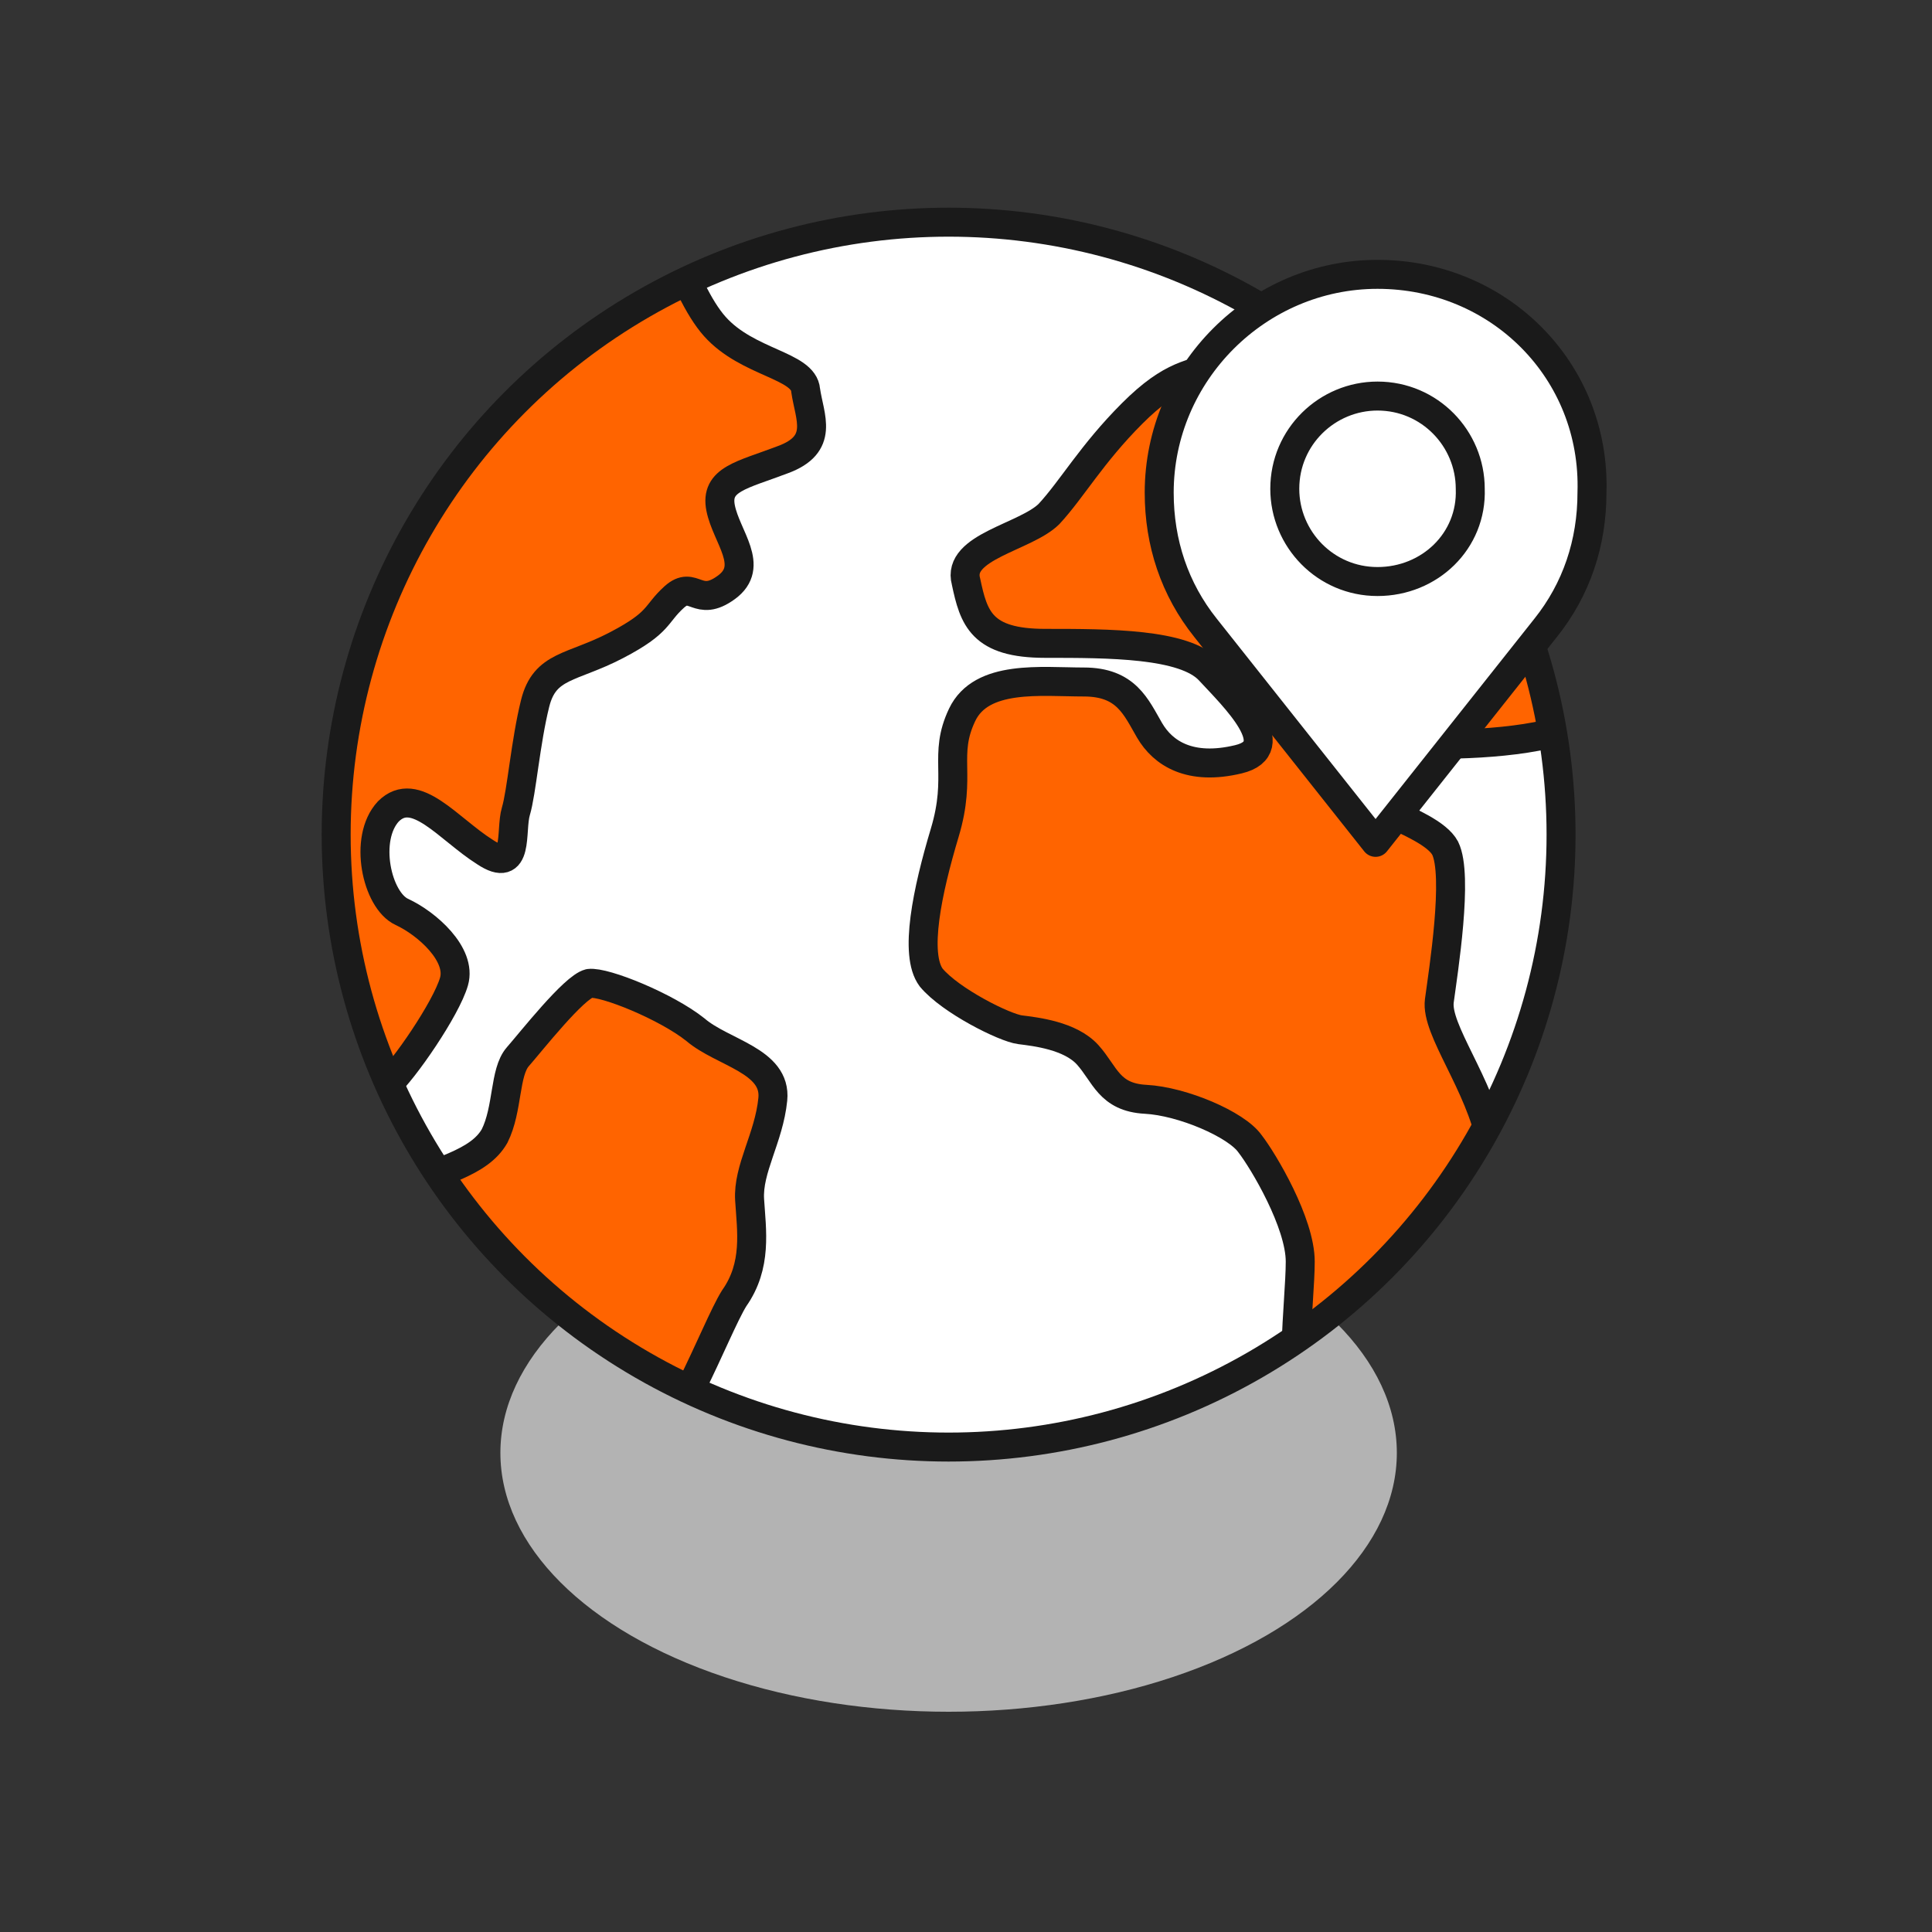 <?xml version="1.0" encoding="utf-8"?>
<!-- Generator: Adobe Illustrator 24.3.0, SVG Export Plug-In . SVG Version: 6.00 Build 0)  -->
<svg version="1.1" id="Layer_1" xmlns="http://www.w3.org/2000/svg" xmlns:xlink="http://www.w3.org/1999/xlink" x="0px" y="0px"
	 viewBox="0 0 100 100" style="enable-background:new 0 0 100 100;" xml:space="preserve">
<rect x="0" y="0" width="100" height="100" fill="#333333" stroke="none"/>
<style type="text/css">
	.st0{fill:#B3B3B3;}
	.st1{fill:#FFFFFF;stroke:#1A1A1A;stroke-linecap:round;stroke-linejoin:round;stroke-miterlimit:10;}
	.st2{clip-path:url(#SVGID_2_);}
	.st3{fill:#FF6400;stroke:#1A1A1A;stroke-width:1.5;stroke-linecap:round;stroke-linejoin:round;stroke-miterlimit:10;}
	.st4{fill:none;stroke:#1A1A1A;stroke-width:1.5;stroke-linecap:round;stroke-linejoin:round;stroke-miterlimit:10;}
	.st5{fill:#FFFFFF;}
	.st6{fill:#FFFFFF;stroke:#1A1A1A;stroke-width:1.5;stroke-linecap:round;stroke-linejoin:round;stroke-miterlimit:10;}
</style>
<g>
	<g>
		<ellipse class="st0" cx="49.1" cy="75.2" rx="23.2" ry="13.4"/>
		<g>
			<circle class="st1" cx="49.1" cy="43.2" r="31.7"/>
			<g>
				<defs>
					<circle id="SVGID_1_" cx="49.1" cy="43.2" r="31.7"/>
				</defs>
				<clipPath id="SVGID_2_">
					<use xlink:href="#SVGID_1_"  style="overflow:visible;"/>
				</clipPath>
				<g class="st2">
					<path class="st3" d="M68.1,12.6c0,0-1.9,1.5-2.8,3.3s-0.8,2.6-2.2,3c-1.4,0.5-2.4,0.4-4.5,2.5s-3.1,3.9-4.3,5.2
						c-1.2,1.2-4.8,1.7-4.3,3.5c0.4,1.9,0.8,3.2,4.1,3.2c3.3,0,7.2,0,8.5,1.4s4,4,1.5,4.6c-2.5,0.6-3.9-0.3-4.6-1.5
						c-0.7-1.2-1.2-2.5-3.4-2.5s-5.3-0.4-6.3,1.7s0,3.1-0.9,6.1s-1.6,6.3-0.7,7.5c1,1.2,3.8,2.6,4.6,2.7c0.8,0.1,2.6,0.3,3.5,1.3
						c0.9,1,1.1,2.2,3,2.3s4.7,1.3,5.4,2.3c0.7,0.9,2.6,4.1,2.6,6.1c0,2.1-0.7,7,0.4,7.8c1.1,0.7,5.6,0.3,5.8-1.8s3-3.9,3.7-4.6
						c0.7-0.7,0.6-4.4,0-7.5c-0.6-3.1-2.9-5.9-2.7-7.4c0.2-1.5,1-6.5,0.3-7.9c-0.8-1.5-5.8-2.5-5.2-3.6s1.2-1.9,3.7-1.8
						c2.5,0.1,6.7-0.1,8.5-1.1c1.8-1,5-4.7,3.5-5.7c-1.6-1-4.3-0.8-6.8-0.7c-2.5,0.1-6-0.6-5.9-1.4c0.2-0.8,1.8-2.7,3.6-4.3
						c1.8-1.5,5.6-4.9,4.6-5.6C79.8,19.1,70.9,9.3,68.1,12.6z"/>
					<path class="st3" d="M32.7,6.5C33.9,10,35.3,15,37,16.9c1.7,1.9,4.6,2,4.7,3.3c0.2,1.4,1,2.8-1.2,3.6c-2.1,0.8-3.5,1-3.2,2.5
						s1.8,3,0.3,4.1s-1.7-0.4-2.7,0.5s-0.7,1.3-3,2.5s-3.7,1-4.2,3c-0.5,2-0.7,4.6-1,5.6c-0.3,1,0.2,3.3-1.6,2.1
						c-1.9-1.2-3.6-3.5-5-2.1c-1.3,1.4-0.6,4.6,0.7,5.2c1.3,0.6,3.1,2.2,2.7,3.6c-0.4,1.4-2.6,4.6-3.5,5.4c-0.9,0.7-6.9,4.6-6.2,5.6
						s3,1.2,6,0s5-1.6,5.8-3c0.7-1.4,0.5-3.3,1.2-4.1c0.7-0.8,2.9-3.6,3.7-3.8c0.8-0.1,4,1.2,5.5,2.4c1.4,1.2,4.2,1.6,4,3.6
						s-1.3,3.6-1.2,5.2s0.4,3.4-0.8,5.1C37,68.8,34.8,75,32.7,76s-7.5,8.8-11.9,5.7S7.9,75.6,7.7,70.4C7.5,65.2-1.7,39,0,32.5
						s26.7-29.3,29-28.4S31.9,4,32.7,6.5z"/>
				</g>
			</g>
			<circle class="st4" cx="49.1" cy="43.2" r="31.7"/>
		</g>
	</g>
	<g>
		<path class="st5" d="M71.3,20.5c2.7,0,4.8,2.2,4.8,4.8c0,2.7-2.2,4.8-4.8,4.8s-4.8-2.2-4.8-4.8C66.5,22.6,68.7,20.5,71.3,20.5
			L71.3,20.5"/>
		<path class="st6" d="M71.3,14.2c-6.2,0-11.3,5.1-11.3,11.3c0,2.6,0.8,5,2.4,7l8.8,11.1l8.8-11.1c1.6-2,2.4-4.4,2.4-7
			C82.6,19.2,77.6,14.2,71.3,14.2z M71.3,30.1c-2.7,0-4.8-2.2-4.8-4.8c0-2.7,2.2-4.8,4.8-4.8v0c2.7,0,4.8,2.2,4.8,4.8
			C76.2,28,74,30.1,71.3,30.1z"/>
	</g>
</g>
</svg>
